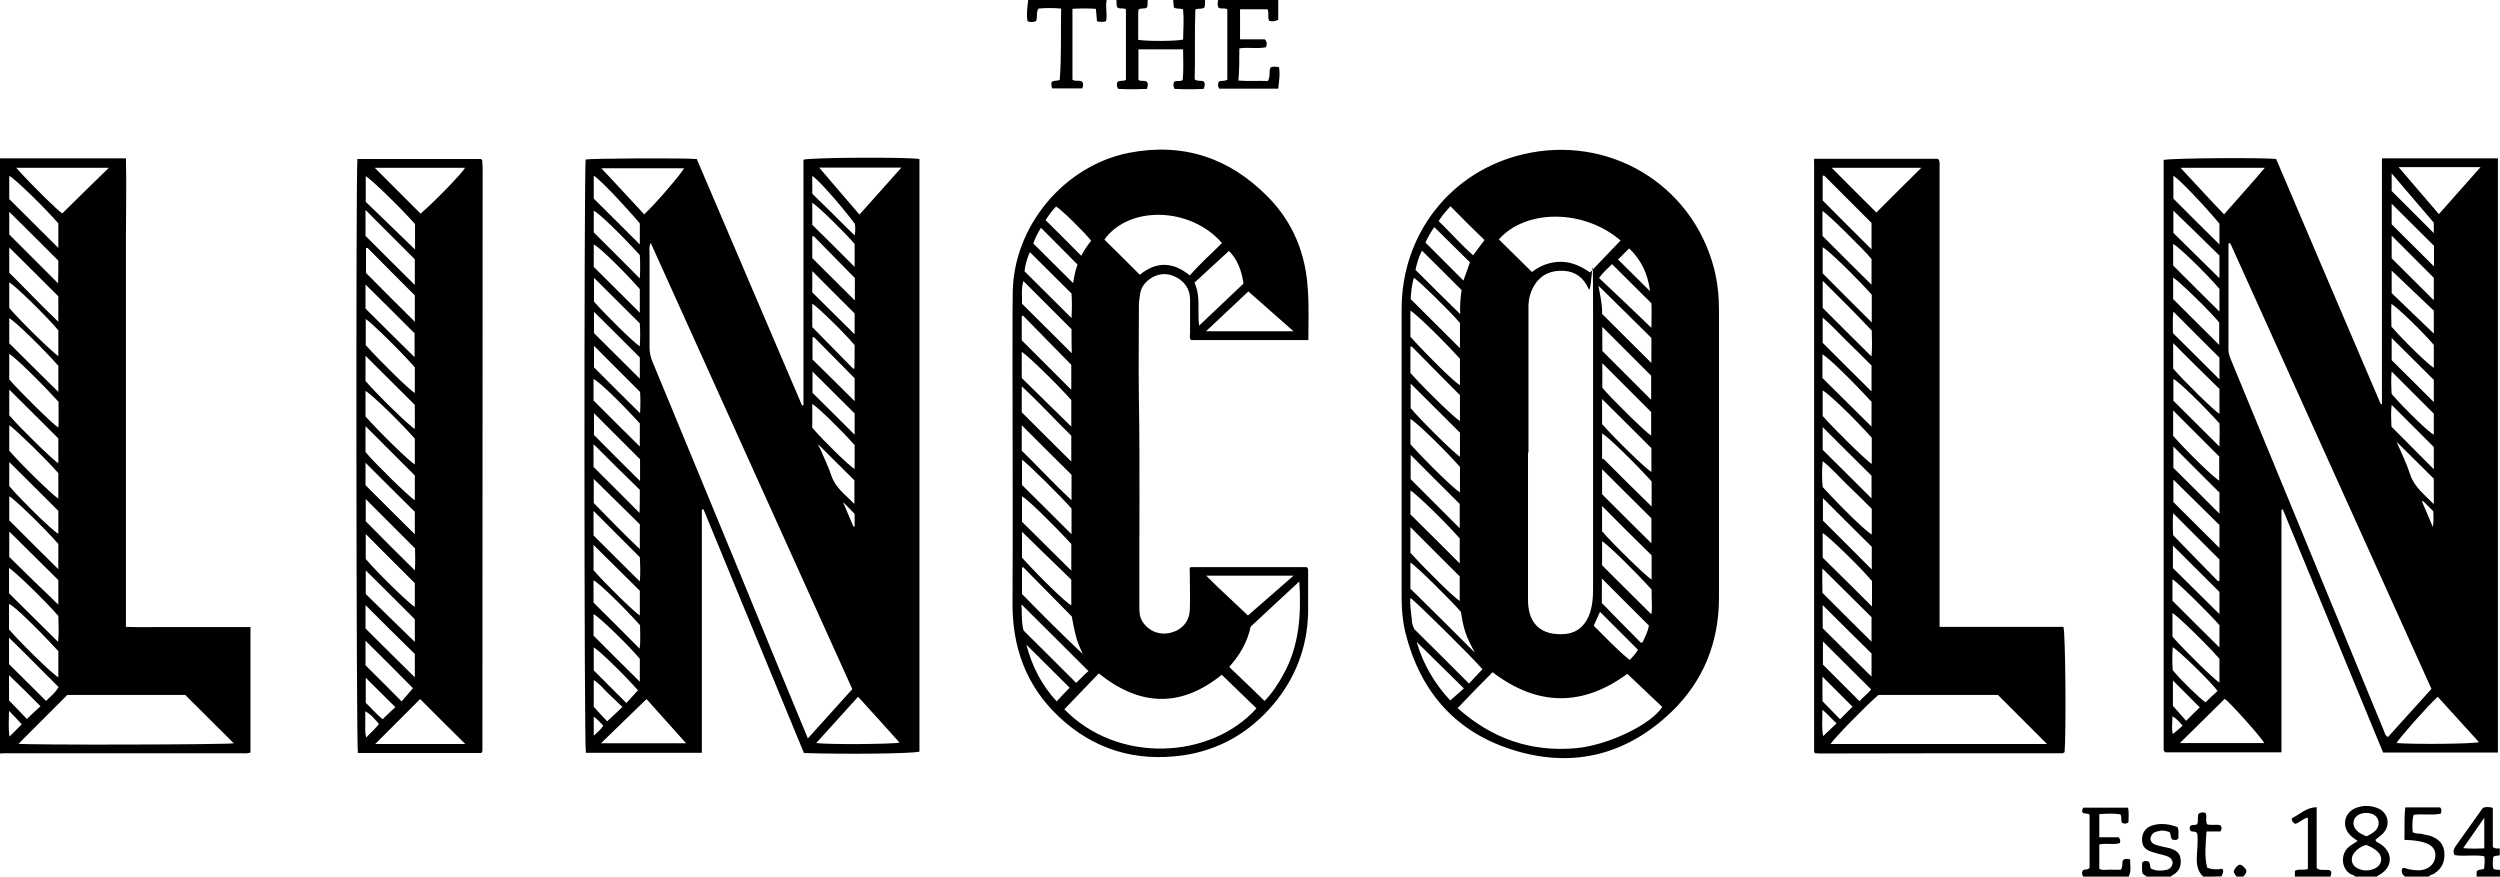 <svg xmlns="http://www.w3.org/2000/svg" viewBox="0 0 1080 378.7"><path d="M0 68.4h54.4c.3 11.5 0 22.7 0 33.9v168.5c4.6.2 9 .1 13.4.1h40.4v54.2c-1.5.5-3 .3-4.4.3H4.2c-1.4 0-2.9 0-4.3.1.1-85.7.1-171.4.1-257.1Zm80 231.8H29.1L8 321.3c3.6.6 90.7.4 93-.2-6.8-6.7-13.6-13.6-21-20.9ZM7 72.5c6.8 7.6 18.2 18.7 19.9 19.7C33.7 85.5 40.3 79 47 72.5H7ZM4 179.4c4.6 5.4 19 19.5 21.2 20.7v-10.7C17.9 182.1 11 175.2 4 168.3v11.1ZM25.2 235c-5.9-6.8-19.1-19.6-21.2-20.6v10.4c7.5 7.5 14.4 14.4 21.2 21.1V235Zm0-65.7V158C18 149.9 6 138.3 4 137.5v10.8c7.1 7.1 14.1 14 21.2 21ZM4 117.8c7 6.9 13.7 14.1 21.2 21.2v-11c-7.5-7.5-14.4-14.4-21.2-21.1v10.9Zm21.2 163.5c-9.4-10.2-19-19.5-21.3-20.4v11c5 5.9 19 19.5 21.3 20.7v-11.3Zm0-168.7C17.7 105.1 10.8 98.2 4 91.5v9.8l21.1 21.1c.1-3.3.1-7.1.1-9.8Zm0 30.1C20.4 136.9 6.3 123.1 4 122v11c3.7 4.6 18.9 19.5 21.2 20.8v-11.1ZM4 229.6v11c7.2 7.1 14.3 14 21.2 20.6v-10.6c-7.1-7-13.9-13.8-21.2-21Zm21.3-56C17 164.5 6.4 154.2 4 152.9v11c4.4 5.2 19.2 19.7 21.2 20.8 0-.6.1-1.2.1-1.8v-9.3Zm-.1-77.1C19.7 90.1 6.2 76.9 4 76v10c7.4 7.4 14.4 14.3 21.2 21.1V96.5ZM4 194.7c4.6 5.4 18.9 19.4 21.2 20.7v-11c-5.3-6.1-18.6-19-21.2-20.7v11Zm21.1 82.6c.4-3.8.2-7.5.1-11.2-4.9-5.8-19.1-19.6-21.3-20.7v10.9c7.2 7.1 14.1 14 21.2 21ZM4 210c5.1 6 18.9 19.5 21.2 20.6v-9.9c-7.5-7.5-14.4-14.4-21.2-21.1V210Zm-.1 76.9c5.6 5.6 10.8 10.7 16 15.9 1.7-1.8 4-3.4 5.4-6-7.1-7-13.9-14.1-21.4-21.3v11.4Zm0 4.8v10.9c2.7 2.8 5.3 5.4 7.7 8 2-1.9 4-3.8 5.9-5.5-4.5-4.6-9-9-13.6-13.4Zm5.5 21.2c-1.7-1.9-3.5-3.8-5.5-5.8 0 3.7-.4 7.3.2 11.1l5.3-5.3ZM520.6 0c0 1.1 0 2.1-.2 3.1-1.1 1.1-2.4.3-4 1-.4 10 0 20.2-.3 30.2 1.4 1 2.7.3 3.9.9.7.8.5 1.8 0 3.2-4.2.2-8.4.2-12.6 0-.6-1.2-.6-2.1-.2-3 1.1-.8 2.4 0 3.7-.8.5-4.3.2-8.7.2-13.3h-19.3v13.2c1.1.9 2.5 0 3.6.8.7.8.5 1.7.1 3.1-4.1.2-8.4.2-12.4 0-.8-1.1-.7-2-.4-2.9 1-1 2.4-.2 3.7-1V4c-1.1-.7-2.4 0-3.6-.7-.8-1-.2-2.3-.6-3.4h13.7c-.4 1.1.2 2.4-.5 3.4-1.1.7-2.5 0-3.6.9 0 .6-.1 1.3-.1 2v11c3.6.7 16.7.6 19.4-.1.1-4.3.4-8.7 0-13-1.4-.7-2.8 0-4-.9-.1-1.1-.2-2.1-.3-3.2h13.7Zm31.6 0v8.5c-1.5.9-2.7.8-3.9.5-.8-1.6 0-3.3-.7-5h-11.9v13h10.7c1.1 1.2.9 2.2.5 3.4-3.7.8-7.6-.1-11.5.5 0 4.6 0 9.1-.4 13.9 4.5.4 8.6 0 12.7.2 1.2-1.9.4-4 1.1-5.8 1.2-.6 2.3-.4 3.7-.2.6 3.1 0 6.1-.3 9.3h-25.5c-.7-1-.6-2-.2-3 1.1-.7 2.4 0 3.7-.9V4.1c-1-.9-2.5 0-3.8-.8-.6-1-.3-2.2-.2-3.4 8.8.1 17.4.1 26 .1Zm-74.1 0c-.7 3.1.4 6.2-.3 9.2q-1.9.5-3.9 0c-.1-1.6-.3-3.3-.5-5.4-3.3-.2-6.6-.2-10.1 0v30.6c1.2 1 2.9 0 4.2.9.6.9.5 1.8 0 2.9h-12.9c-.6-1.1-.4-2-.3-2.8 1.1-.8 2.3-.3 3.5-.9.8-10.1.4-20.3.6-30.8-3.5-.3-6.7-.3-9.8 0-1.1 1.7-.3 3.7-1 5.4-1.1.5-2.3.6-3.7.1-.6-3.1 0-6.3.3-9.4h33.9Zm539.3 378.7c-.3-.6-1-.7-1.5-.9-4.6-2.1-5-9.1-1-12.1 1.1-.9 2.4-1.6 3.6-2.4-1.1-.8-2.2-1.5-3.1-2.4-3.9-3.7-2.8-9.8 2.2-11.8 3.1-1.3 6.4-1.2 9.5 0 4.6 1.8 5.8 7.3 2.4 10.9-1 1-2.2 1.8-3.3 2.8.2 1.1 1.3 1.2 2 1.7 5.8 3.8 5.6 10.3-.6 13.6l-.9.6h-9.3Zm4.7-13.7c-2 .6-3.7 1.7-5 3.3-2 2.5-1.3 5.6 1.5 6.9 2.4 1.1 4.9 1.1 7.3 0 3.3-1.6 3.7-5.2.9-7.6-1.4-1.2-3-2-4.7-2.6Zm.2-3.7c1.6-.8 3-1.5 4-2.6 2.3-2.5 1.4-6.2-1.9-7.2-1.5-.4-3.1-.5-4.6.1-3.3 1.1-4.1 4.7-1.7 7.2 1.2 1.2 2.6 1.8 4.2 2.5ZM900 378.7c-.5-.7-.7-1.5-.4-2.4.6-1.1 2.1-.2 3.1-1.4V352c-.7-.9-1.9-.2-2.9-.9-.5-.5-.4-1.3.2-2.2h19.3c.5 2.2.2 4.3.2 6.3-.9.8-1.8.7-2.7.3-.8-1.1 0-2.4-.8-3.7-2.9-.5-5.9-.3-9.1-.1v10h8.3c.9.9.8 1.6.6 2.5-2.8.9-5.8-.1-8.9.6v10.5c1.4.9 3.1.3 4.8.4 1.5.1 3.1 0 4.5 0 1-1.4.4-2.8.9-4 .9-1 1.9-.6 3.1-.5 0 2.6.6 5.1-.6 7.5H900Zm169.9 0v-2.2c1-1.3 2.3-.4 3.3-1.4 0-1.6.4-3.3 0-5.2-4.3-.8-8.7.2-12.8-.5-.9-1.5-.3-2.7.4-3.8 4-5.6 7.9-11.1 11.8-16.6 1.4-.5 2.7-.5 4.3 0v16.9c1.1.9 2.1.6 3 .6v2.9c-.8.5-1.9 0-2.8.8-.3 1.6-.3 3.4 0 5 .9.8 2 .3 2.9.7v2.9h-10.1Zm-5.8-12.3c3.3.3 6.1.2 9.1.1v-13.2c-3.2 4.6-6 8.7-9.1 13.1Zm-25.1 12.3c-1.3-.9-1.9-2.1-1.1-3.7 1.1-.2 2 .4 3.1.6 2.4.4 4.8.7 7.1-.3 2.5-1 4-3.3 4-5.9 0-2.6-1.6-4.2-3.9-5.1-2-.8-4.2-1.1-6.3-1.3-.9-.1-1.9-.1-3.2-.2.2-4.7-.2-9.2.4-14h15c.8.8.7 1.6.3 2.7-3.7.8-7.7 0-11.7.5-.7 2.5-.6 4.9-.4 7.5 1.4.9 3.1.4 4.5.9.8.3 1.7.3 2.5.5 3.4 1.1 6.1 2.9 6.6 6.8.5 4.2-.8 7.5-4.5 9.8-.7.4-1.6.4-2.1 1.2H1039Zm-111.6 0c-.6-.4-1.1-.8-1.8-1.3-.4-1.5-.2-3.2-.2-4.7.9-1 1.8-.7 2.6-.6 1.2.8.5 2.2 1.3 3.2 2 .9 4.2 1 6.5.5 1.7-.3 2.7-1.5 2.8-3.2-.3-2.1-2-2.6-3.6-3.1-1.8-.5-3.7-.9-5.5-1.5-3.2-1.1-4.3-2.8-4.1-5.9.2-2.8 1.8-4.8 4.7-5.6 3.6-1 7.1-.5 10.6.8.7 1.6.3 3.3.4 4.8-.8 1.2-1.8.6-2.5.7-1.2-.9-.6-2.2-1.3-3.3-1.2-.4-2.5-.9-4-.6-1.9.3-3.8.7-4.3 3.2 0 1.9 1.4 2.7 3 3.1 1.7.5 3.5.8 5.2 1.2 2.4.7 4.5 1.8 4.8 4.6.4 3-.5 5.4-3.3 7-.4.2-.8.5-1.1.8-3.5-.1-6.9-.1-10.2-.1Zm64 0v-2.5c1.7-1 3.6-.1 5.6-.8v-22.2c-2 .4-3.6 2.1-5.3 2.7-1.1-.3-1.4-1.1-1.7-1.9 0-.2.2-.5.3-.6 3.3-1.7 6.1-4.6 10.5-4.7V375c1.1 1 2.1.7 3.1.8.9.1 1.9-.2 2.8.3.8.9.3 1.8 0 2.7h-15.3Zm-39.6 0c-2.1-1.9-2.7-4.3-2.8-7.1 0-3.9.7-7.9.2-11.6-.8-1.1-1.9-.5-2.8-1-.6-.7-.6-1.4-.2-2.2.8-.7 1.9-.2 2.9-.7.8-1.3 0-3 .7-4.6.8-.5 1.8-.7 2.9-.4 1 1.5-.2 3.3.8 5 1.8.6 3.9-.1 5.7.4.7.9.7 1.6 0 2.7h-6c-.3 5.5-1 10.7.3 15.6q2.7 1.2 6.5.5c1 1.2 0 2.2-.3 3.3-2.5.1-5.1.1-7.8.1Zm14.4 0c-.5-.8-1.3-1.5-1.2-2.5 1.8-3.4 3.3-3.5 5.4-.3.2 1.2-.6 2-1.3 2.8h-2.9Zm62.8-204.2V68.4h50.1v256.7h-49.6c-14.4-34.9-28.9-70-43.3-105-.2 0-.4.1-.6.1V325h-50.2c-.4-.4-.4-.5-.5-.6s-.2-.2-.2-.3v-255c2.9-.8 43-1.1 48.6-.4 15 35.3 30.1 70.6 45.2 105.9.2 0 .4-.1.6-.1Zm21.4 123.1c-28.9-64-57.7-127.8-86.5-191.6 0-.3-.4-.6-.6-.9 0 0-.2-.2-.3 0-.5 0 0 .5-.3 0v46.1c0 1.6.6 3 1.2 4.5 22 53.3 43.9 106.6 65.9 159.9.4.9.5 2.1 1.8 2.8 6.2-6.9 12.4-13.7 18.8-20.8ZM942 72.5c6.5 6.9 12.4 13.5 18.8 20.1 5.9-6.8 11.7-13.1 17.6-20.1H942ZM1053.1 301c-4.2 3.8-16.6 17.8-17.8 20 7.6.6 33 .4 35.6-.4-6-6.6-11.9-13.1-17.8-19.6Zm-111.4 20h36.5c-2.1-3.4-15.3-18-17.1-19.1-6.4 6.3-12.7 12.5-19.4 19.1Zm129.9-248.8h-35.4c5.9 6.9 11.6 13.5 17.4 20.3 6-6.8 11.8-13.3 18-20.3ZM938.5 259.5c7.2 7.2 13.9 13.9 20.3 20.2v-9.6c-3.8-4.5-17.9-18.4-20.3-19.9v9.3Zm.2-23.8v9.7c7 6.9 13.6 13.5 20.1 19.9v-9.6c-6.8-6.8-13.3-13.2-20.1-20Zm20.1-67.7c-3.3-3.3-6.6-6.4-9.8-9.6-3.3-3.2-6.5-6.5-10.2-10.2v11c4.4 5.2 17.7 18.2 20 19.6V168Zm-20.1-24.1c7.2 7.1 13.7 13.6 20.1 20v-9.4c-7-7-13.5-13.4-19.9-19.9-.4 3.2-.2 6.6-.2 9.3Zm20.1 92.8v-9.9c-6.9-6.8-13.4-13.2-19.9-19.6v9.7c6.8 6.7 13.2 13.2 19.9 19.8Zm0 5-20-20c-.2 3.2-.2 6.7 0 9.5 6.8 7 13 13.4 19.3 19.8 0 .1.2 0 .3 0s.2 0 .4-.1v-9.2Zm-20-127c7.1 7.1 13.6 13.6 20 19.9v-9.8c-5.4-6.4-17.6-18.3-20-19.4v9.3Zm0 14.5c7.1 7.1 13.6 13.5 19.9 19.8v-9.7c-4.3-5.2-17.6-18.1-19.9-19.4v9.3Zm.1-28.6c7 6.9 13.5 13.3 19.9 19.6v-9.8c-6.8-6.7-13.4-13.1-19.9-19.4v9.6Zm-.4 174.4c4.3 5.1 18 18.5 20.3 19.9v-10.3c-4.8-5.6-17.9-18.4-20.3-19.8V275Zm20.3-169.4v-9c-7.4-8.8-17.5-19.3-19.9-20.7v9.9c7 7 13.5 13.5 19.9 19.8Zm-20 82.7c6.2 7 17.8 18.3 19.9 19.3v-10.4l-19.9-19.9v11Zm.1 13.8c7 6.9 13.5 13.4 19.9 19.8v-9.1c-7-7-13.6-13.5-19.9-19.9v9.2Zm-.1-29.1c7.1 7.1 13.6 13.5 20 19.9 0-3.2.2-6.7 0-10-7.3-8.1-17.5-18-19.9-19.2v9.3Zm94.4-76.1c6.5 6.4 12.4 12.4 18.3 18.2v-8.9c-6.5-6.5-12.5-12.4-18.3-18.2v8.9Zm18.2 76.8v-9.6c-6.5-6.5-12.5-12.4-18.2-18.1v9.6c6.2 6.1 12 11.9 18.2 18.1Zm0-39.5c-6.2-5.9-12.3-11.7-18.2-17.3v9.7c6.2 6 12.3 11.8 18.2 17.5v-9.9Zm-18.2-32.4v9.8c6.4 6.4 12.4 12.3 18.2 18.1V120l-18.2-18.2Zm-.1 82.5c6.3 6.3 12.2 12.3 18.3 18.4v-9.6l-18.2-18.2c-.4 3-.2 6.4-.1 9.4ZM958 298.5c-3.1-4.2-17.2-17.9-19.4-18.9-.2 3.4-.2 6.7 0 9.9 3.3 4.1 12.2 12.7 14.2 13.9 1.7-1.7 3.4-3.3 5.2-4.9Zm75.1-157.4c5.5 6.3 15.9 16.4 18.3 17.8V149c-4.5-5.4-15.9-16.4-18.3-17.7-.2 3.3 0 6.7 0 9.8Zm.1 19.4c-.3 3-.2 6.4 0 9.7 6 6.9 16 16.5 18.2 17.6v-9.1l-18.2-18.2Zm2.1 30.3c2.2 5.1 4.4 9.5 5.9 14.2 1.8 5.4 6.1 8.6 10.2 12.8v-11c-5.3-5.3-10.5-10.4-16.1-16ZM938.7 294v10.9c2.4 2.7 4.1 4.7 5.7 6.5 2.1-2.1 4.1-4.1 5.9-5.8-3.7-3.8-7.6-7.6-11.6-11.6Zm112.7-197.8c-5.8-6.8-11.8-13.8-18.2-21.3v7.6c6.4 6.4 12.4 12.3 18.2 18.2v-4.5ZM942.9 313.5c-1.3-1.5-2.5-3-4.4-4.1 0 2.9-.5 5.4.2 7.7 1.5-1.2 2.8-2.4 4.2-3.6Zm103.8-97.1c0 .1-.3.2-.4.3 1.5 3.4 3 6.9 4.7 11 .4-2.7.3-4.7.2-6.8-1.4-1.5-3-3-4.5-4.5ZM347.3 325.3c-14.5-35.2-29-70.2-43.4-105.3-.2.1-.5.1-.7.2v105h-50.1c-.8-2.9-.8-251.7-.1-256.3 2.7-.5 42.5-.7 48-.2 15.1 35.4 30.3 71 45.5 106.5.2-.1.4-.1.6-.2V69c2.9-1 45.1-1.2 50.1-.3v256c-3.2.9-32.2 1.2-49.9.6Zm1.7-6.3c6.6-7.3 12.9-14.3 19.2-21.3-29.1-64.4-58-128.4-87.1-192.8-.8 1.7-.5 2.9-.5 4.1v41c0 2.2.4 4.2 1.3 6.3 12.9 31.2 25.8 62.5 38.7 93.7 9.3 22.8 18.7 45.6 28.4 69Zm40.4-246.6h-35.5c5.9 6.9 11.5 13.5 17.4 20.3 6.1-6.8 11.9-13.4 18.1-20.3Zm-93 248.7c-6.1-6.8-11.8-13.2-17.1-19.1-6.7 6.5-13.1 12.7-19.7 19.1h36.8Zm74.3-20.1c-6.1 6.8-12 13.3-18.1 20 5.3.7 33.3.5 36-.2-5.9-6.6-11.7-13-17.9-19.8ZM278.3 92.6c5.2-4.9 16-17.5 17.2-19.9h-35.7c6.4 6.8 12.4 13.3 18.5 19.9Zm-21.9 153.7c4.4 5.2 17.7 18.2 20 19.6v-10.7c-3.3-3.3-6.6-6.5-9.8-9.7-3.3-3.2-6.5-6.5-10.2-10.1v10.9Zm.2-87.6c7 7 13.5 13.5 19.9 19.8.2-3.2.2-6.8 0-9.2l-19.9-19.9v9.3Zm0-14.8c7.1 7.1 13.6 13.5 19.8 19.7v-9.2c-7-7-13.4-13.4-19.8-19.7v9.2Zm-.2 87.4c6.8 6.8 13.4 13.3 20 19.9.3-3.3.2-6.8 0-10.5l-20-20v10.6Zm20.1 38.8c-7.6-8.5-17.9-18.4-20.1-19.4v9.6c6.9 6.9 13.5 13.4 19.9 19.9.5-3.2.2-6.6.2-10.1Zm0-62.3v-9.4l-19.9-19.9v9.4c6.6 6.7 13.1 13.2 19.9 19.9Zm-.1-24.9c-9-9.8-17.7-18.1-20-19.2v9.3c7.1 7.1 13.6 13.6 20 19.9v-10Zm-19.9-82.5c7.1 7 13.5 13.5 19.9 19.9.2-3.2.2-6.8 0-10.1-8.2-9-17.5-18-19.9-19.2v9.4Zm19.9 184.2c-4.9-5.9-17.7-18.3-20-19.3v9.3c7.1 7.1 13.6 13.6 20 19.9v-9.9Zm0-159.7c-7-8-17.6-18.3-19.9-19.3v9.7c6.9 6.9 13.4 13.3 19.9 19.8v-10.2Zm-19.9-39.1c7.1 7 13.6 13.5 19.9 19.8v-9.1c-8.4-9.8-17.8-19.5-19.9-20.6v9.9Zm0 131.5c6.4 6.5 12.8 13.2 19.9 19.9v-10.7c-6.8-6.7-13.3-13.1-19.9-19.6v10.4Zm.1-97.3v10.3c5.5 6.2 17.4 17.9 19.8 19.3.2-3.5.2-7 0-9.9-6.8-6.8-13.3-13.2-19.8-19.7Zm19.8 91.6c-3.3-3.2-6.5-6.4-9.8-9.6-3.3-3.2-6.5-6.6-10.2-10.1v9.8c7.2 7.2 13.7 13.6 19.9 19.9.1-2.9.1-6.2.1-10Zm74.5-85.3c6.6 6.5 12.5 12.4 18.3 18.1v-9c-6.6-6.6-12.6-12.5-18.3-18.3v9.2Zm18.3 22.8c-4.5-5.4-15.8-16.4-18.3-17.9v10.1c6 6.1 11.8 12 17.6 17.9.1.1.2.1.3.1.5-.1-.2-.4.3-.1.1-3.5.1-6.8.1-10.1Zm.1-29c-6.1-6.2-11.9-12.1-17.7-18h-.7v9.4c6.5 6.5 12.6 12.5 18.4 18.3v-9.6ZM351 145.7v9.6c6.4 6.3 12.4 12.2 18.2 18v-9.9c-5.9-6-11.7-11.8-17.4-17.6-.1-.2-.4-.1-.8-.1Zm18.2 32.9c-6.5-6.5-12.4-12.3-18.2-18.1v9.2c6.3 6.2 12.3 12.2 18.2 18.1v-9.2Zm-18.3 6.2c5.6 6.4 16 16.5 18.3 17.8v-10.3c-5.9-6.7-16-16.5-18.3-17.8v10.3Zm18.3-79.4c-4.2-5-16.1-16.6-18.3-17.8v9.5c6.5 6.4 12.5 12.4 18.3 18.2v-9.9Zm-93.6 192.8c-6.3-7.1-16.9-17.4-19.1-18.5v9.9l14.1 14.1c1.5-1.7 3.2-3.5 5-5.5Zm93.5-90.7c-5.4-5.4-10.5-10.4-15.5-15.4-.2.5.5 1.2.8 1.9 1.6 3.9 3.5 7.6 4.8 11.6 1.8 5.2 6 8.1 9.9 12.1v-10.2ZM350.9 83.7c3 2.9 6 5.8 9 8.8s6 6 9.3 9.2c.4-2 .3-3.6.1-5C362.8 88 353 77.1 350.9 76v7.7Zm-88.6 227.9c2.2-2 4.3-4 6.6-6.2-2.1-2-4.1-3.9-6.1-5.8s-3.7-4.2-6.3-5.8v11.5c2.1 2.4 4 4.4 5.8 6.3Zm106.4-84.1h.5V222c-1.9-2-3.3-3.4-5-5.1 1.6 3.8 3 7.2 4.5 10.6Zm-112.2 90.3c1.8-1.6 3.1-2.7 4.1-4.3-1.3-1.4-2.4-2.7-4.1-3.9v8.2Zm486.1-121.6v61.9c0 19.2-6.6 35.9-20.3 49.2-19 18.4-41.9 24.6-67.3 17.1-25.7-7.5-41.5-25.3-47.9-51.3-1.2-4.9-1.6-9.9-1.6-15V133.5c0-32.5 21.3-59.6 52.7-66.9 36.5-8.5 72.5 12.6 82.2 49.1 1.6 6.1 2.2 12.3 2.2 18.5v62Zm-82.5-.7v63.7c0 10.4 5.8 15.5 16 14.7 4.2-.4 7.2-2.4 9.3-5.9 1.1-1.9 1.8-3.9 2.2-6.1.6-3 .6-5.9.6-8.9V135.3c0-39.3-.4-7.2-1.9-10.5-2.1-4.7-5.6-7.5-10.7-7.8-5.2-.3-9.7 1.4-12.6 6-2 3.1-2.8 6.5-2.7 10.3v62.2Zm-15.3 94.9c-5.1 5.1-10.1 10.2-15.1 15.5 14.9 13.3 31.9 19.1 51.3 17.3 13.8-1.3 32.4-10.3 37.1-17.8-5-4.7-10-9.5-15.1-14.3-19.3 14.2-38.8 14.1-58.2-.7Zm17-172.9c3.5-2.7 7.7-4.4 12.4-4.4s8.8 1.9 12.7 4.6c4.5-4.7 8.8-9.3 13.2-13.8-15.7-13.5-40.7-13.8-52.6-.5 4.7 4.6 9.3 9.2 14.3 14.1Zm-52.5 140.8c-.3 3.2.3 6.2.6 9.3 0 1.3.3 2.6 1.1 4.2 3.7 3.7 7.7 7.6 11.7 11.6l11.9 11.9c2.2-2.3 4-4.3 5.8-6.2-3.5-4.3-28.8-29.3-31.1-30.8Zm27.8 23.6c-3.9-7.3-4.7-9.6-6-17.6-4.3-5-19.5-20-21.8-21.3v11.3c9.3 9.1 18.4 18.2 27.8 27.6Zm55-63.3v10.9c3.9 4.7 19 19.5 21.4 20.9v-10.5c-7.5-7.4-14.5-14.3-21.4-21.3Zm0-83c7.6 7.6 14.6 14.5 21.3 21.2V146c-7.7-7.6-15.2-15.1-22.9-22.6.8 4.3 1.8 8.6 1.6 12.2Zm-82.8 9.9c8.2 9 18.9 19.5 21.4 20.9V155c-6.7-7.5-19.1-19.6-21.4-20.8v11.3Zm104 16.8-21.1-21.1v10.4l21.1 21.1v-10.4Zm.2 92.4c-7-7.8-19.1-19.6-21.4-20.9v10.4c7.5 7.5 14.5 14.4 21.3 21.2.5-3.2 0-6.9.1-10.7Zm-.1-61.1c-7.6-7.6-14.5-14.5-21.3-21.2v10.8c5.8 6.6 19 19.4 21.3 20.7v-10.3Zm-82.7-22.9c-7.1-7.1-13.9-14-20.7-20.9 0-.1-.2-.1-.3-.1s-.2 0-.4.1v11.3c5.9 6.7 19 19.4 21.4 20.8v-11.2Zm-.1 57.5v-10.5c-7.5-7.4-14.4-14.4-21.2-21.2V207l21.2 21.2Zm-21.3 10.6c7.4 8.1 18.9 19.4 21.3 20.8V249c-7.5-7.5-14.5-14.4-21.3-21.3v11.1Zm82.8-36.1v10.8c7.4 7.4 14.4 14.4 21.3 21.2v-10.8c-7.2-7.2-14.2-14.1-21.3-21.2Zm-.1-4.2c.2-.1.4-.3.6-.4 7 7 14 14 20.9 20.7V208c-6.6-7.4-18.7-19.2-21.4-20.8v11.3Zm-61.4 34.1c-6.4-7.3-19-19.5-21.3-20.7v10.3c7.5 7.4 14.5 14.4 21.3 21.2v-10.8Zm61.6-75.7v10.6c3.8 4.6 18.9 19.4 21.1 20.7V178l-21.1-21.1Zm-82.9 35c7.1 7.9 19 19.5 21.4 20.8v-11c-6.7-7.6-19-19.5-21.4-20.7v10.9Zm.1-15.6c4.2 5.1 18.9 19.6 21.3 21v-10.4c-7.5-7.5-14.5-14.4-21.3-21.2v10.6Zm0-47.1c7.4 7.4 14.4 14.3 21.3 21.2v-10.9c-5.2-6-18-18.4-19.9-19.5-1 3.2-1.2 6.6-1.4 9.2Zm104 12.5c0-3.8.2-7.8 0-10.7-6.1-6.1-11.5-11.4-17-16.9-1.7 1.7-3.8 3.4-5.6 6 7.7 7.2 15.2 14.4 22.7 21.6ZM692 260.5c5.7 5.8 11.2 11.5 16.8 17.1 0 .1.2.1.3 0 0 0 .2-.1.5-.1 1.2-2.6 2.5-5.2 2.7-7.3-7.2-7.1-13.8-13.8-20.3-20.3v10.6Zm-77.7-152.2c-1.3 2.4-2.2 5.3-2.8 8.3 6.4 6.4 12.7 12.6 19.3 19.1-.2-4 .2-7.6.6-10.4-6-6-11.5-11.5-17.1-17Zm20.7 5c-5.3-5.2-10.3-10.2-15.4-15.2-1.5 2.2-2.9 4.6-3.8 6.7l16.4 16.4c1-2.6 1.9-5.4 2.8-7.9Zm-8.4-24.2c-1.7 1.9-3.6 3.9-5.1 6.4 5.1 5 9.7 10.2 14.9 14.8 1.8-2.5 3.5-4.7 4.9-6.6-5-4.8-9.8-9.6-14.7-14.6Zm-.1 213.5c2.2-1.9 4.2-3.7 5.9-5.2-7-6.9-13.8-13.6-20.4-20.1 2.7 9.5 7.8 18.1 14.5 25.3Zm81.1-21.9-16.4-16.4c-.8 1.7-1.7 3.8-2.7 6 5 5 9.9 10.2 15.5 14.8 1.5-1.4 2.7-2.9 3.6-4.4Zm5.2-154.9c-.9-7.6-3.9-13.6-9-18.5l-4.8 4.8c4.4 4.4 8.9 8.8 13.8 13.7Zm-147.6 21.1h-50.7c-.8-.9-.4-1.9-.4-2.8v-14.8c0-4.4-2.4-7.8-6.3-9.7-3.9-1.9-7.7-1.5-11.2 1-2.2 1.6-3.7 3.7-4.1 6.5-.3 1.8-.5 3.6-.5 5.4 0 13.2-.2 26.4 0 39.6.5 29.9.1 59.7.2 89.6 0 2.4 0 4.8 1.4 6.9 2.6 4 7.2 5.9 11.9 4.8 5-1.2 8.2-4.7 8.5-9.9.2-4.9 0-9.8 0-14.8s-.3-2.4.3-3.7h50.2c.8.6.6 1.5.6 2.3v17.6c-.4 14.9-5.5 28.1-15.1 39.5-10.3 12.1-23.2 19.6-38.9 21.9-20.4 2.9-38.5-2.4-53.7-16.7-14.1-13.3-20.1-29.9-20-49.1.2-33.3 0-66.7 0-100.1s0-22.8.1-34.2c.4-28.6 22.3-54.7 50.3-60.2 23.4-4.5 43.4 2.2 60 19.1 11 11.2 16.4 24.9 17.2 40.4.5 7.1.2 14.1.2 21.4ZM459.8 306.4c23 23.7 63.2 21.7 83-.4-5-4.8-9.9-9.6-15-14.5-17.4 14.1-35.2 13.9-53.1-.6-4.9 5.1-9.8 10.2-14.9 15.5Zm32.6-187.7c7.2-5.9 14.4-5.6 21.6.3 4.4-5.1 9.3-9.4 13.9-14-13.6-15.7-40.2-16.3-50.8-1.5 5.1 5 10.1 10 15.3 15.2Zm68.9 132.5c-7.3 6.8-14.3 13.2-21 19.5-1.5 6.9-4.8 12.4-9.3 17.4 5.2 5 10.2 9.7 15.3 14.7 3.2-3.3 5.8-7.2 8.1-11.4 6.9-12.4 7.8-25.9 6.9-40.2ZM516 122.1c2.8 6 1.2 12.1 2 18.6 6.6-6.3 12.9-12.2 19.2-18.2-.8-5.6-2.7-10.6-6.3-14.1-5.1 4.7-9.9 9.1-14.9 13.7Zm42.8 126.6h-37.7c6 6.1 12 11.4 18 17.2 6.5-5.7 12.9-11.2 19.7-17.2Zm0-105.6c-6.8-6-13.1-11.5-19.5-17.2-6.1 5.7-12 11.3-18.3 17.2h37.8ZM442.2 272.4c7.7 7.6 15.1 15 22.7 22.6 1.2-1.2 2.6-2.5 3.9-3.8s1.3-1 1.4-1.3c-9.8-9.8-19.3-19.3-28.8-28.7-.3.4 0 1.2 0 2 0 3.2 0 6.4.8 9.2Zm20.8-6.1c-7.2-7.3-14-14.2-20.8-21.1-.1-.1-.2-.1-.3-.1h-.4v11.5c8.6 8.8 17.3 17.5 26.2 25.9-1.1-2.7-2.4-5.3-3-8.1-.7-2.7-1.2-5.5-1.7-8.1Zm-.2-93.5c-6.6-7.4-19-19.4-21.4-20.8v11.3c7.2 7.1 14.3 14 21.4 21v-11.5Zm.1 32.3c-7.7-7.6-14.7-14.6-21.5-21.4v11c7.1 6.9 13.8 14.2 21.5 21.4v-11Zm-.1 41.4V235c-8.6-9.3-19.1-19.5-21.3-20.6v11c7.1 7 14 13.9 21.3 21.1Zm-21.4-68.4c7.5 7.5 14.5 14.5 21.4 21.3v-11.2c-7.2-7-13.8-14.3-21.4-21.3v11.2Zm.1 51.6v11.2c7.9 8.7 19.1 19.6 21.3 20.6v-11.1c-7.3-7-14.3-13.9-21.3-20.7Zm21.4 1.1v-11.1c-4.1-4.8-19.4-19.9-21.4-21.1v10.9c7.3 7.2 14.2 14.1 21.4 21.3ZM441.4 147l21.4 21.4v-10.8c-7.1-7.2-13.9-14.2-20.7-21.1-.1-.1-.2-.1-.3-.1s-.2.1-.4.1V147Zm21.5-4.8-20.8-20.8c-1 3.4-.5 7.1-.6 9.8 7.6 7.5 14.6 14.5 21.5 21.4-.1-3.2-.1-6.9-.1-10.4Zm-18-33.3c-1.2 2.7-2.1 5.7-2.3 8.3 7 7 13.7 13.6 20.3 20.2.2-3.6.2-7.6 0-10.6-6.2-6.2-12.1-12-18-17.9Zm20.6 5.4c-5.5-5.6-10.7-10.7-15.8-15.9-1.3 2.1-2.6 4.6-3.3 6.8 6 5.9 11.6 11.6 17.2 17.1.4-2.7 1-5.7 1.9-8Zm5.9-10.3c-3.2-4-13-13.6-15.2-14.8-1.8 1.9-3.3 4-4.5 5.9 5.2 5.2 10.3 10.2 15.4 15.4 1.1-2.2 2.6-4.4 4.3-6.5Zm-28 174.5c2.4 9.2 6.5 17.4 13.1 24.5 2.1-2.3 4-4.3 5.6-5.9-6.2-6.1-12.4-12.4-18.7-18.6ZM783.7 68.6h53.5c.2.2.2.3.3.4s.2.2.2.3c0 .4.2.7.2 1.1v200.4h53.5c.9 2.8 1.2 46 .5 54.1 0 .1-.2.2-.3.2 0 .1-.2.1-.3.2 0 0-.2.1-.3.1-34.8 0-69.6 0-104.4.1-.8 0-1.7-.1-2.4-.1-.2-.2-.3-.2-.3-.3 0-.1-.2-.2-.2-.3V70.4c-.1-.6 0-1.1 0-1.8Zm100.6 252.8-21.2-21.2h-51.6c-5.9 5.1-19.1 18.7-20.7 21.2h93.5ZM810.6 91.8c6.3-6.3 12.9-12.9 19.4-19.3h-38.7c6.4 6.5 13 13 19.3 19.3Zm-23.3 10.1c7.4 7.4 14.3 14.3 21.2 21.1v-11.1c-3.9-4.7-18.9-19.4-21.2-20.8v10.8Zm.1 139c7.3 7.2 14.3 14.1 21.3 21.1v-11c-5.3-6.3-19.2-19.7-21.3-20.7v10.6Zm0-122.8c6.9 6.9 13.8 13.9 21.2 21.2v-12c-7.8-8.6-18.6-19.1-21.2-20.5v11.3Zm0 143.3v10c7.4 7.3 14.3 14.2 21.1 20.9v-10c-7.4-7.3-14.3-14.1-21.1-20.9Zm0-67.1c7.4 7.4 14.4 14.3 21.1 21v-9.8c-7.5-7.4-14.4-14.3-21.1-21v9.8Zm-.1-31c7.5 7.4 14.4 14.3 21.2 21v-10.7c-8.4-9.2-18.8-19.3-21.2-20.5v10.2Zm21.3 72.9c-7.4-7.3-14.3-14.2-21.1-21v9.7c7.4 7.4 14.4 14.3 21.1 21.1v-9.8Zm-.1-128.4V96.3l-20.4-20.4h-.7v10.7c7.1 7.1 13.9 14 21.1 21.1Zm0 50.1c-3.5-3.5-6.9-6.9-10.3-10.2-3.5-3.4-6.7-7-10.8-10.5v10.9c7.4 7.4 14.3 14.3 21.1 21v-11.2Zm-21.1 21.8c4.5 5.2 18.9 19.4 21.2 20.7v-11.3c-7.5-8.4-18.8-19.3-21.2-20.4v11Zm-.1 76.4c7.4 7.4 14.3 14.3 21.2 21.1v-10.6c-7.3-7.3-14.2-14-21.2-21-.2 3.6 0 7.3 0 10.5Zm21.3-113.3c-6.8-7.2-13.8-14.2-21.2-21.5V133c7.2 7.2 14.1 14.1 21.1 21 .3-3.6.2-7.4.1-11.2Zm0 77c-3.5-3.5-6.9-6.9-10.4-10.2-3.5-3.4-6.6-7-10.8-10.4-.4 4.2-.3 7.8 0 11.2 8.8 9.6 18.9 19.3 21.2 20.5v-11.1Zm-21.1 67.3 15.8 15.8c1.6-1.8 3.8-3.4 5-5.1-7.1-7.1-14-13.9-20.8-20.7v10Zm7.4 23.6 5.4-5.4-13-13v10.6c2.7 2.8 5.2 5.3 7.6 7.8Zm-1.5 1.8c-2.1-1.9-3.7-3.9-6.1-5.9 0 4.2-.4 7.8.3 11.4 1.9-1.8 3.7-3.5 5.8-5.5Zm-585.5 12.8h-53.3c-.7-2.6-.9-252-.2-256.6h53.4l.3.3c.1 0 .2.2.2.3.1 1.2.2 2.4.2 3.6 0 83.9-.1 167.7-.1 251.6 0 .1-.2.3-.5.8Zm-26.2-233c6.6-5.7 18.2-17.8 19.2-19.8h-39l19.8 19.8Zm-.2 209.7-19.4 19.4H201c-6.7-6.6-13.3-13.2-19.5-19.4Zm-2.3-112.5c-6.3-7.2-19.1-19.6-21.3-20.6v11c5.8 6.6 19.4 19.9 21.3 20.7v-11.1Zm-.1-45.5c-7.6-7.6-14.5-14.5-21.2-21.1v10.4c7.2 7.2 14.2 14.1 21.2 21V144Zm.1 61.4-21.3-21.3v11.2c4.4 5.2 18.9 19.4 21.3 20.8v-10.7ZM158 241.5c5.3 6.2 19 19.5 21.2 20.7v-10.3c-7.6-7.5-14.5-14.5-21.2-21.2v10.8Zm21.2-102.6v-11.3c-6.9-6.9-13.7-13.7-20.4-20.5h-.7v10.8c7.2 7.2 14.1 14.2 21.1 21.1Zm0 36c-7.6-7.5-14.5-14.5-21.3-21.2v10.9c4.9 5.7 19 19.5 21.3 20.7v-10.4Zm-21.3-73c7.5 7.5 14.4 14.4 21.3 21.2V112l-21.3-21.3v11.2Zm0 159.5v10.1c7.5 7.5 14.5 14.4 21.3 21.1v-10.1c-7.4-7.2-14.3-14.1-21.3-21.1Zm.1-4.8c7.3 7.2 14.3 14 21.2 20.7v-9.8c-7.5-7.5-14.4-14.4-21.2-21.1v10.2Zm-.1-56.7v9.7c7.5 7.5 14.5 14.5 21.3 21.2v-9.7c-7.4-7.3-14.3-14.2-21.3-21.2Zm.1-112.7c7.2 6.9 14.3 13.8 21.3 20.6v-11c-5.5-6.3-19-19.5-21.3-20.7v11.1Zm21.2 71.5c-5.6-6.5-18.8-19.4-21.2-20.9v11.3c6.4 7.1 18.7 19.2 21.2 20.7v-11.1Zm0 87.7c.3-3.3.1-7 .1-9.5L158 215.6v9.6c7.4 7.5 14.3 14.4 21.2 21.2Zm-21.3 30.4v10.6c5.4 5.3 10.4 10.4 15.6 15.6 1.6-1.9 3.4-3.9 4.9-5.7-6.5-6.6-13.4-13.5-20.5-20.5Zm12.9 28.7c-4.4-4.3-8.7-8.7-12.8-12.7v10.8c2.6 2.5 4.9 5.2 7.3 7.1 2.1-2.1 4.1-3.9 5.5-5.2Zm-7.1 7.2c-1.8-1.9-3.2-4-5.9-5.4v5.7c0 1.7-.2 3.4.4 5.6 2-2.2 4-3.7 5.5-5.9Z"/></svg>